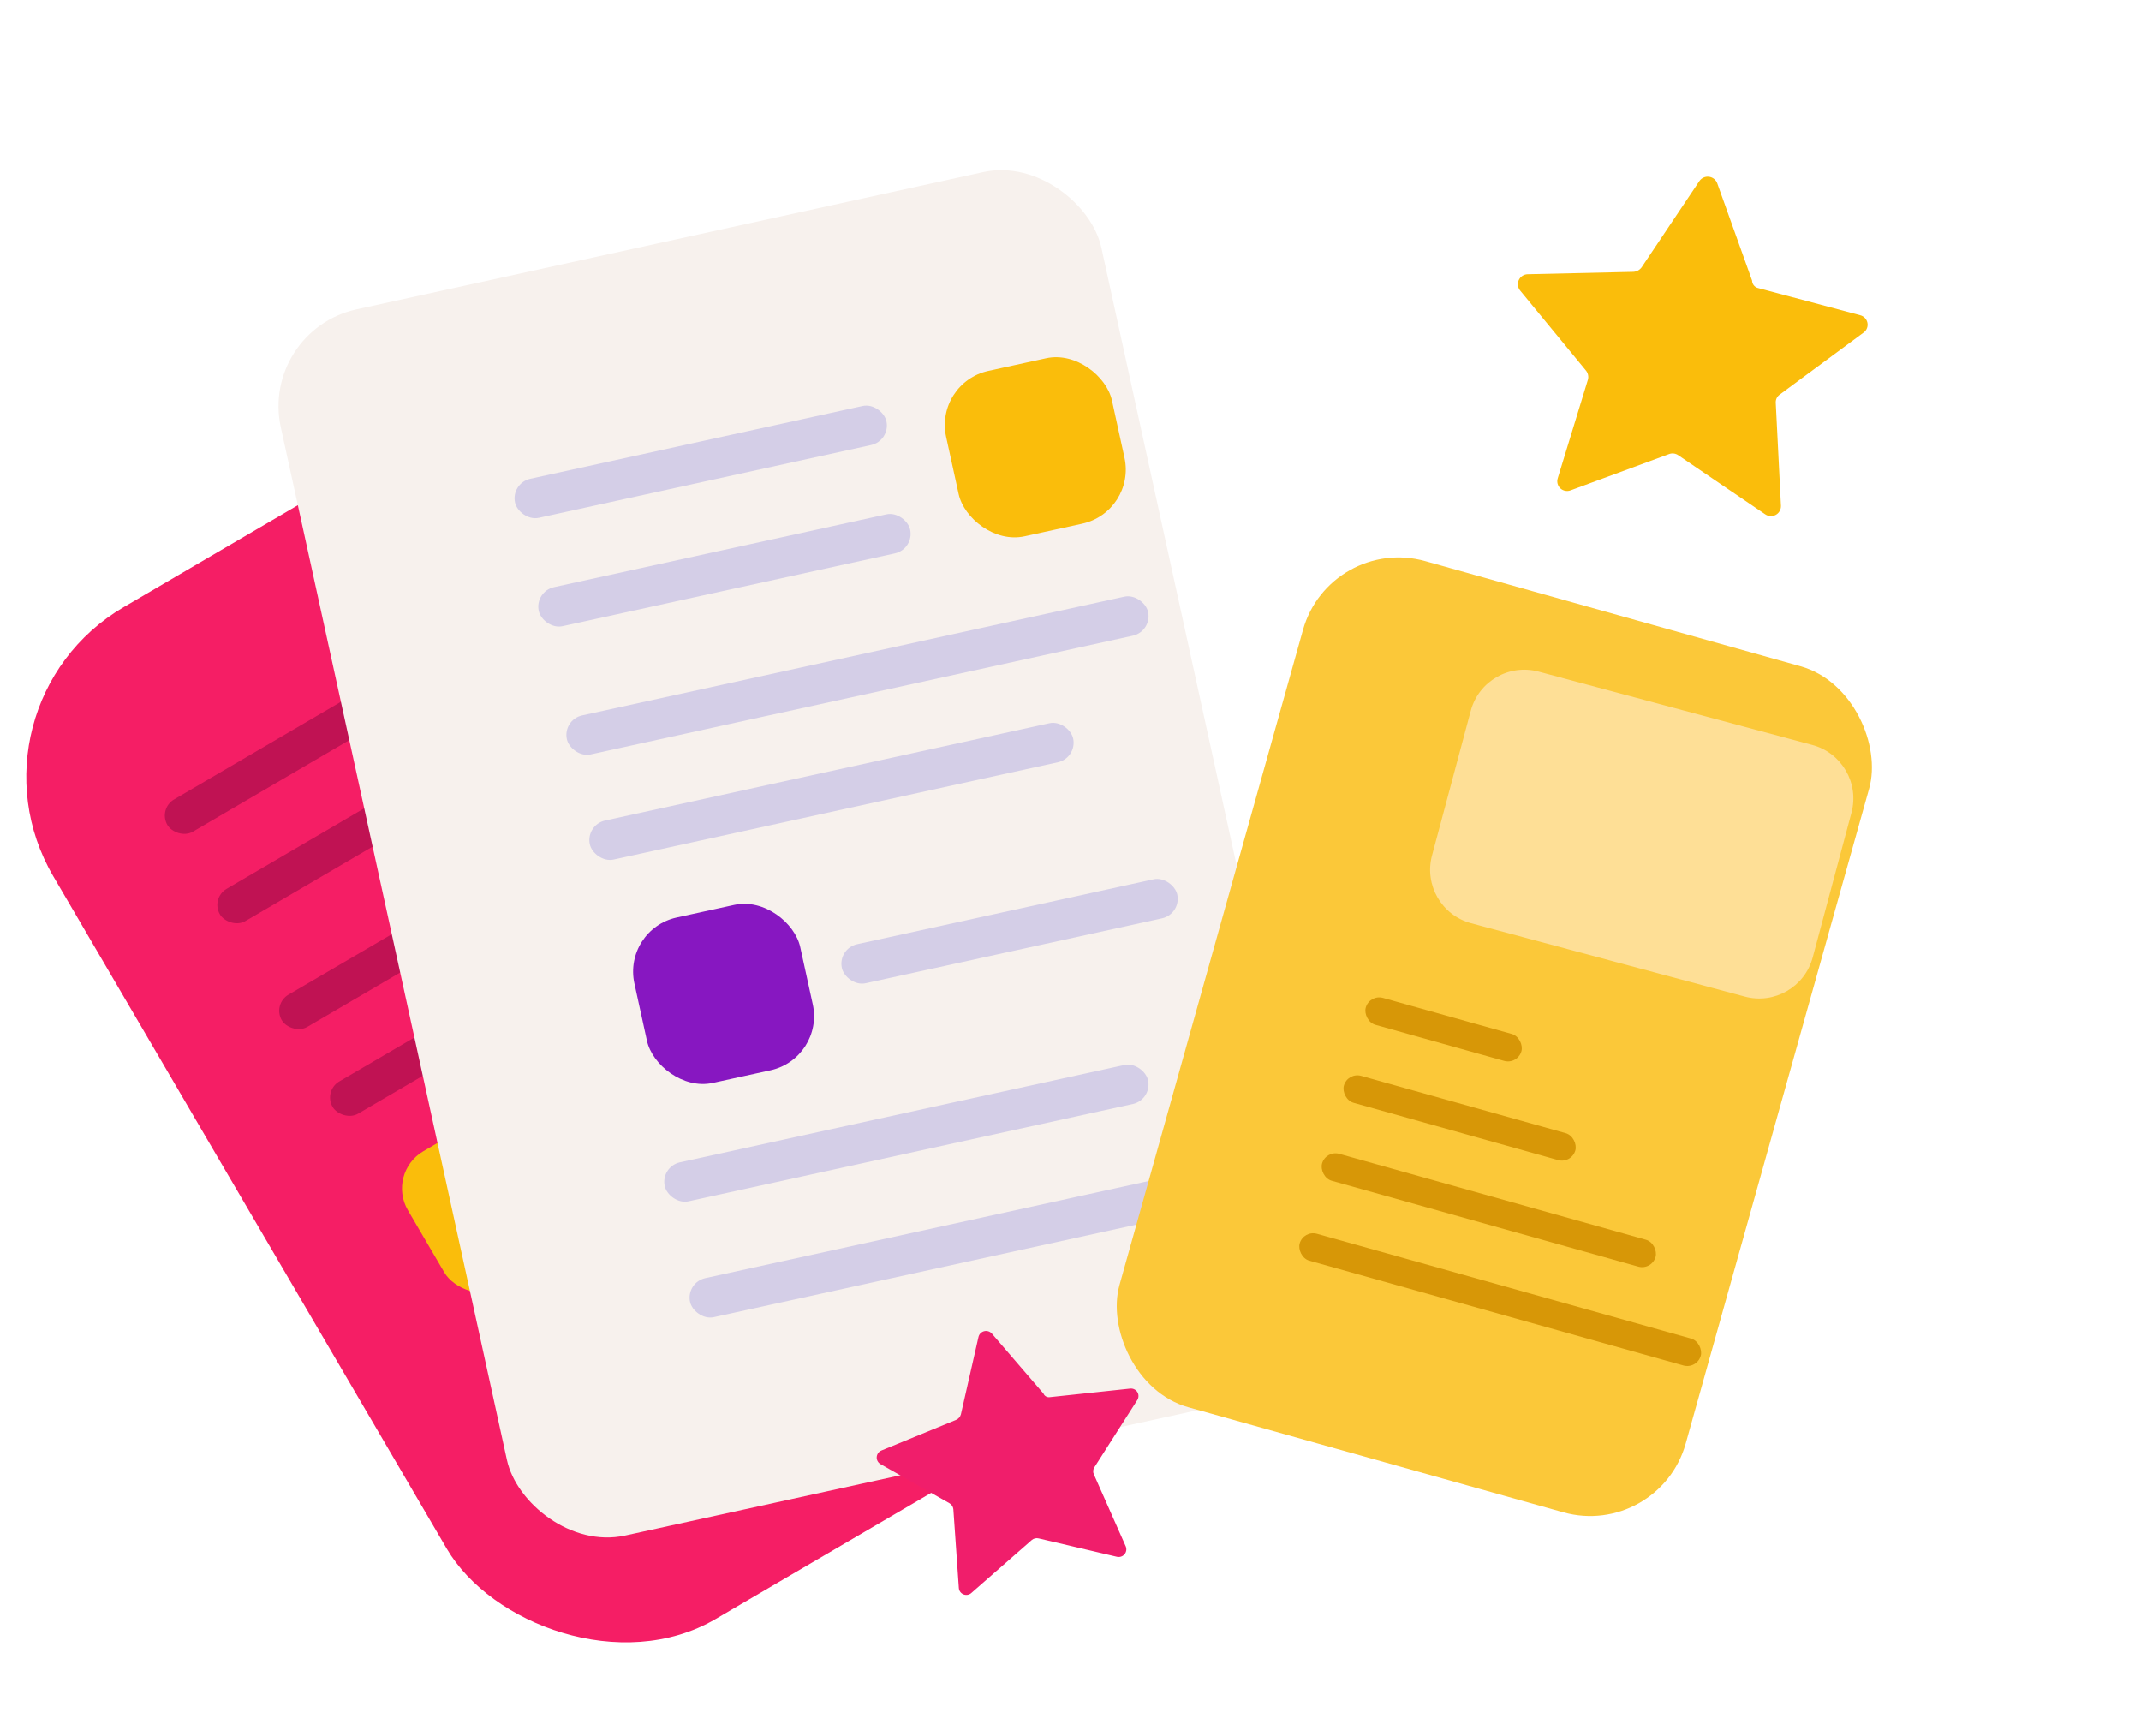 <svg width="111" height="90" viewBox="0 0 111 90" fill="none" xmlns="http://www.w3.org/2000/svg">
<g clip-path="url(#clip0_3720_130145)">
<ellipse cx="55.472" cy="45" rx="45" ry="45" fill="white"/>
<path d="M91.167 14.938L96.44 16.341C96.63 16.389 96.775 16.539 96.816 16.729C96.856 16.919 96.784 17.114 96.63 17.232L92.266 20.459C92.128 20.557 92.052 20.72 92.064 20.888L92.333 26.221C92.341 26.418 92.235 26.602 92.061 26.695C91.886 26.788 91.674 26.775 91.512 26.66L87.015 23.604C86.877 23.506 86.7 23.481 86.541 23.537L81.434 25.419C81.252 25.491 81.044 25.452 80.9 25.32C80.756 25.187 80.701 24.983 80.76 24.797L82.327 19.678C82.368 19.52 82.333 19.351 82.233 19.221L78.805 15.054C78.683 14.899 78.66 14.689 78.745 14.512C78.83 14.334 79.008 14.22 79.206 14.217L84.671 14.093C84.844 14.087 85.004 14.002 85.106 13.864L88.1 9.392C88.209 9.229 88.401 9.14 88.597 9.163C88.793 9.186 88.96 9.316 89.029 9.5L90.837 14.548C90.841 14.739 90.978 14.902 91.167 14.938V14.938Z" fill="#FABD0B"/>
<rect width="40.675" height="60.781" rx="10.194" transform="matrix(0.863 -0.505 0.505 0.863 -2.388 36.625)" fill="#F51E65"/>
<rect width="16.627" height="1.935" rx="0.967" transform="matrix(0.863 -0.505 0.505 0.863 30.214 58.475)" fill="#C01253"/>
<rect width="28.811" height="1.935" rx="0.967" transform="matrix(0.863 -0.505 0.505 0.863 28.218 76.125)" fill="#C01253"/>
<rect width="28.811" height="1.935" rx="0.967" transform="matrix(0.863 -0.505 0.505 0.863 14.12 52.055)" fill="#C01253"/>
<rect width="23.958" height="1.935" rx="0.967" transform="matrix(0.863 -0.505 0.505 0.863 16.757 56.552)" fill="#C01253"/>
<rect width="23.958" height="1.935" rx="0.967" transform="matrix(0.863 -0.505 0.505 0.863 25.311 71.17)" fill="#C01253"/>
<rect width="18.41" height="1.935" rx="0.967" transform="matrix(0.863 -0.505 0.505 0.863 8.19 41.933)" fill="#C01253"/>
<rect width="18.41" height="1.935" rx="0.967" transform="matrix(0.863 -0.505 0.505 0.863 10.913 46.568)" fill="#C01253"/>
<rect width="8.221" height="8.199" rx="2.235" transform="matrix(0.863 -0.505 0.505 0.863 20.019 60.812)" fill="#FABD0B"/>
<rect width="8.221" height="8.199" rx="2.235" transform="matrix(0.863 -0.505 0.505 0.863 26.194 30.974)" fill="#FABD0B"/>
<g filter="url(#filter0_d_3720_130145)">
<rect x="17.46" y="16.137" width="43.549" height="65.076" rx="5.143" transform="rotate(-12.352 17.46 16.137)" fill="#F7F1ED"/>
</g>
<rect x="43.425" y="49.172" width="17.801" height="2.071" rx="1.036" transform="rotate(-12.352 43.425 49.172)" fill="#D4CEE7"/>
<rect x="35.554" y="66.483" width="30.847" height="2.071" rx="1.036" transform="rotate(-12.352 35.554 66.483)" fill="#D4CEE7"/>
<rect x="29.167" y="37.31" width="30.847" height="2.071" rx="1.036" transform="rotate(-12.352 29.167 37.31)" fill="#D4CEE7"/>
<rect x="30.358" y="42.76" width="25.651" height="2.071" rx="1.036" transform="rotate(-12.352 30.358 42.76)" fill="#D4CEE7"/>
<rect x="34.241" y="60.478" width="25.651" height="2.071" rx="1.036" transform="rotate(-12.352 34.241 60.478)" fill="#D4CEE7"/>
<rect x="26.48" y="25.043" width="19.711" height="2.071" rx="1.036" transform="rotate(-12.352 26.48 25.043)" fill="#D4CEE7"/>
<rect x="27.71" y="30.661" width="19.711" height="2.071" rx="1.036" transform="rotate(-12.352 27.71 30.661)" fill="#D4CEE7"/>
<rect x="32.276" y="48.18" width="8.802" height="8.778" rx="2.871" transform="rotate(-12.352 32.276 48.18)" fill="#8717C1"/>
<rect x="48.437" y="19.842" width="8.802" height="8.778" rx="2.871" transform="rotate(-12.352 48.437 19.842)" fill="#FABD0B"/>
<g filter="url(#filter1_d_3720_130145)">
<rect x="72.94" y="26.703" width="30.484" height="45.553" rx="5.143" transform="rotate(15.648 72.94 26.703)" fill="#FBC839"/>
</g>
<rect x="69.87" y="55.58" width="12.461" height="1.45" rx="0.725" transform="rotate(15.648 69.87 55.58)" fill="#D79707"/>
<rect x="71.003" y="51.538" width="8.381" height="1.45" rx="0.725" transform="rotate(15.648 71.003 51.538)" fill="#D79707"/>
<rect x="67.577" y="63.766" width="21.593" height="1.45" rx="0.725" transform="rotate(15.648 67.577 63.766)" fill="#D79707"/>
<rect x="68.737" y="59.622" width="17.956" height="1.45" rx="0.725" transform="rotate(15.648 68.737 59.622)" fill="#D79707"/>
<path d="M76.252 36.848C76.662 35.317 78.237 34.408 79.768 34.818L93.958 38.62C95.49 39.031 96.399 40.605 95.988 42.137L93.979 49.636C93.568 51.168 91.994 52.077 90.462 51.666L76.273 47.864C74.741 47.454 73.832 45.88 74.243 44.348L76.252 36.848Z" fill="#FEDF96"/>
<path d="M54.438 72.431L58.588 71.988C58.736 71.97 58.881 72.037 58.962 72.161C59.043 72.286 59.045 72.445 58.968 72.573L56.736 76.072C56.665 76.18 56.655 76.317 56.71 76.433L58.364 80.167C58.422 80.305 58.397 80.466 58.299 80.58C58.2 80.694 58.044 80.743 57.897 80.705L53.85 79.755C53.724 79.724 53.59 79.755 53.492 79.839L50.362 82.581C50.252 82.683 50.093 82.712 49.954 82.656C49.814 82.601 49.72 82.471 49.711 82.322L49.426 78.238C49.412 78.114 49.341 78.003 49.234 77.938L45.645 75.901C45.515 75.824 45.441 75.681 45.453 75.531C45.466 75.381 45.562 75.251 45.702 75.195L49.57 73.609C49.691 73.557 49.782 73.453 49.817 73.326L50.729 69.312C50.762 69.166 50.875 69.051 51.021 69.013C51.167 68.976 51.322 69.022 51.422 69.135L54.096 72.243C54.151 72.379 54.294 72.457 54.438 72.431Z" fill="#F01E6B"/>
</g>
<defs>
<filter id="filter0_d_3720_130145" x="14.44" y="7.801" width="58.501" height="71.926" filterUnits="userSpaceOnUse" color-interpolation-filters="sRGB">
<feFlood flood-opacity="0" result="BackgroundImageFix"/>
<feColorMatrix in="SourceAlpha" type="matrix" values="0 0 0 0 0 0 0 0 0 0 0 0 0 0 0 0 0 0 127 0" result="hardAlpha"/>
<feOffset dx="-4" dy="1"/>
<feColorMatrix type="matrix" values="0 0 0 0 0.754 0 0 0 0 0.624 0 0 0 0 0.536 0 0 0 0.225 0"/>
<feBlend mode="normal" in2="BackgroundImageFix" result="effect1_dropShadow_3720_130145"/>
<feBlend mode="normal" in="SourceGraphic" in2="effect1_dropShadow_3720_130145" result="shape"/>
</filter>
<filter id="filter1_d_3720_130145" x="57.849" y="27.898" width="43.251" height="50.697" filterUnits="userSpaceOnUse" color-interpolation-filters="sRGB">
<feFlood flood-opacity="0" result="BackgroundImageFix"/>
<feColorMatrix in="SourceAlpha" type="matrix" values="0 0 0 0 0 0 0 0 0 0 0 0 0 0 0 0 0 0 127 0" result="hardAlpha"/>
<feOffset dx="-4" dy="1"/>
<feColorMatrix type="matrix" values="0 0 0 0 0.754 0 0 0 0 0.624 0 0 0 0 0.536 0 0 0 0.225 0"/>
<feBlend mode="normal" in2="BackgroundImageFix" result="effect1_dropShadow_3720_130145"/>
<feBlend mode="normal" in="SourceGraphic" in2="effect1_dropShadow_3720_130145" result="shape"/>
</filter>
<clipPath id="clip0_3720_130145">
<rect width="110" height="90" fill="white" transform="translate(0.667)"/>
</clipPath>
</defs>
</svg>
